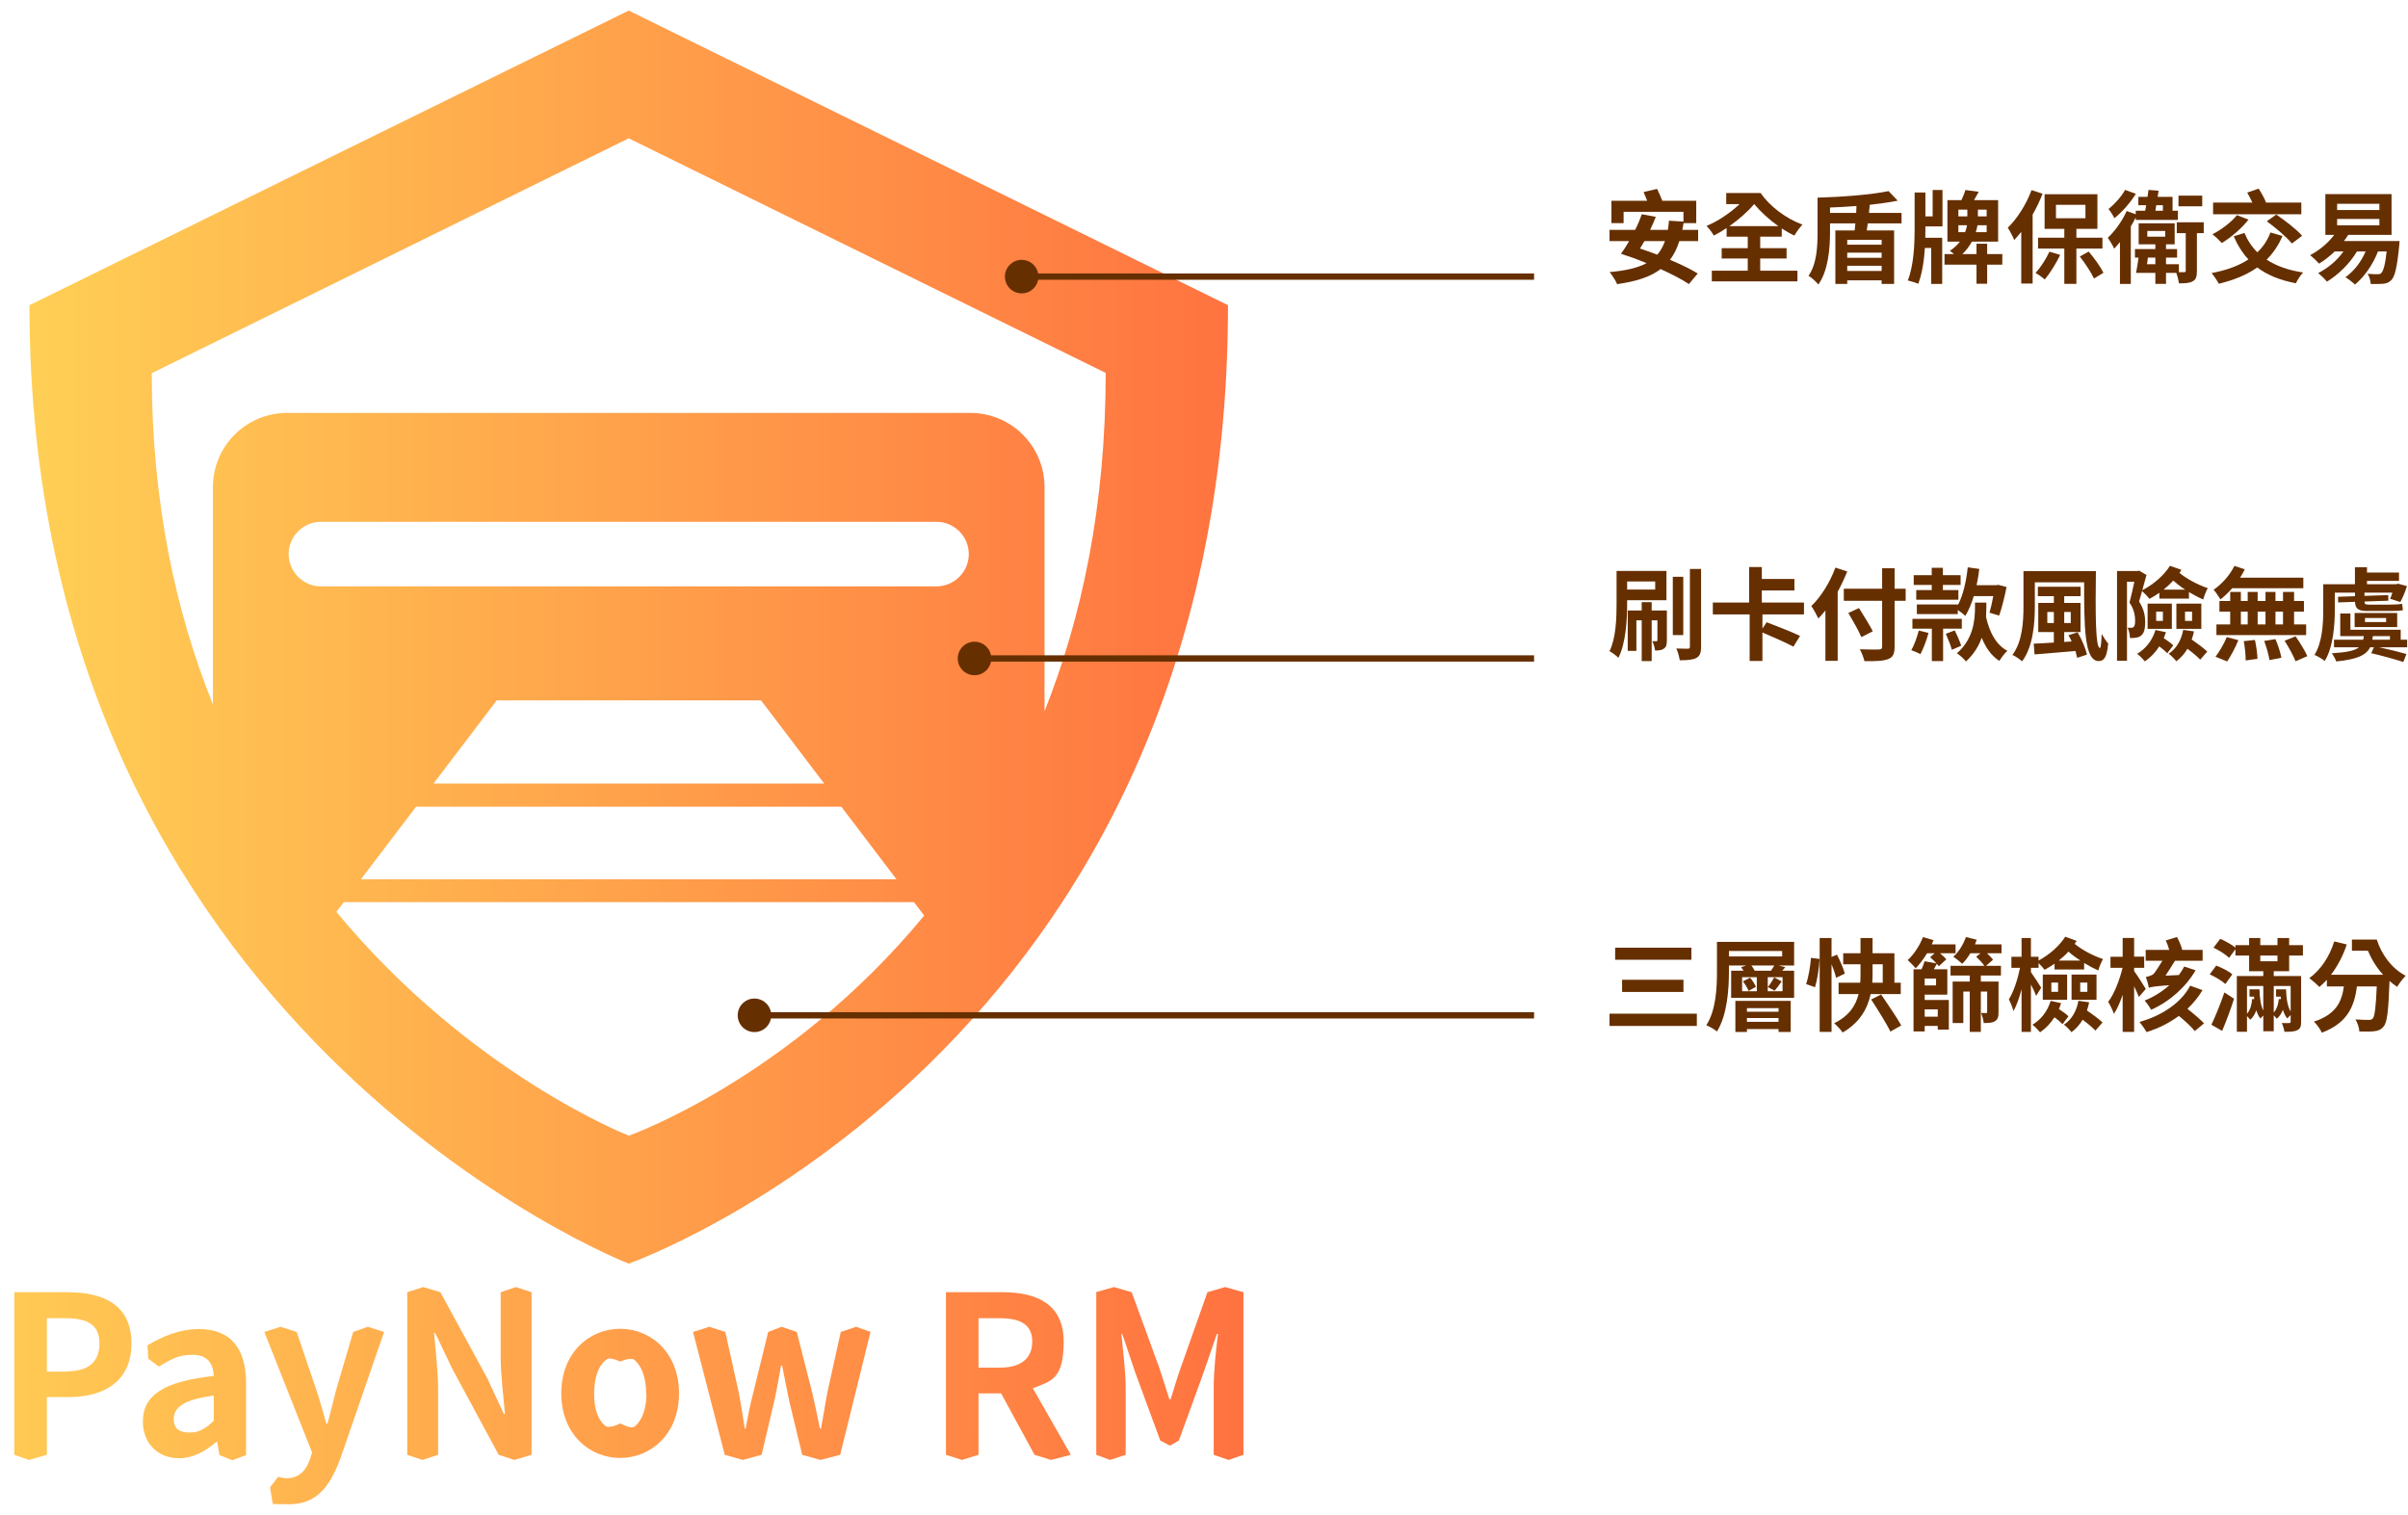 <svg width="383" height="241" viewBox="0 0 383 241" fill="none" xmlns="http://www.w3.org/2000/svg">
<g clip-path="url(#clip0_6446_6413)">
<path d="M2.273 205.546H10.773C16.5 205.546 20.909 207.591 20.909 213.682C20.909 219.773 16.5 222.227 10.909 222.227H7.455V231.409L4.591 232.227L2.273 231.409V205.546ZM10.545 218.136C14.091 218.136 15.818 216.636 15.818 213.682C15.818 210.727 13.954 209.682 10.364 209.682H7.455V218.182H10.545V218.136Z" fill="url(#paint0_linear_6446_6413)"/>
<path d="M22.727 226.091C22.727 221.909 26.091 219.727 34 218.864C33.909 216.955 33.045 215.5 30.636 215.5C28.227 215.5 27.091 216.318 25.273 217.364L23.591 216.136L23.455 214C25.773 212.591 28.546 211.409 31.636 211.409C36.591 211.409 39.136 214.364 39.136 220.046V231.455L36.955 232.273L34.909 231.455L34.545 229.364H34.409C32.682 230.818 30.727 231.955 28.5 231.955C25 231.955 22.727 229.455 22.727 226.182V226.091ZM34 225.955V222C29.227 222.591 27.636 223.909 27.636 225.682C27.636 227.455 28.727 227.864 30.227 227.864C31.727 227.864 32.773 227.182 34.045 225.955H34Z" fill="url(#paint1_linear_6446_6413)"/>
<path d="M43.318 238.864L42.955 236.591L44.227 234.909C44.591 235 45.136 235.136 45.591 235.136C47.591 235.136 48.682 233.864 49.273 232.182L49.636 231.046L42.045 211.864L44.636 211.046L47.182 211.864L50.273 220.955C50.864 222.682 51.364 224.591 51.909 226.455H52.091C52.545 224.636 53.045 222.773 53.5 220.955L56.182 211.864L58.5 211.046L61.091 211.864L54.136 232C52.409 236.591 50.318 239.273 45.955 239.273C41.591 239.273 44.045 239.136 43.273 238.909L43.318 238.864Z" fill="url(#paint2_linear_6446_6413)"/>
<path d="M64.773 205.546L67.318 204.727L70.045 205.546L77.545 219.318L80.136 224.909H80.318C80.091 222.227 79.636 218.818 79.636 215.864V205.546L82.045 204.727L84.545 205.546V231.409L81.818 232.227L79.318 231.409L71.864 217.591L69.227 212.046H69.045C69.273 214.818 69.682 218.091 69.682 221.046V231.409L67.182 232.227L64.773 231.409V205.546Z" fill="url(#paint3_linear_6446_6413)"/>
<path d="M89.273 221.636C89.273 215.136 93.773 211.364 98.636 211.364C103.5 211.364 108 215.136 108 221.636C108 228.136 103.5 231.909 98.636 231.909C93.773 231.909 89.273 228.136 89.273 221.636ZM102.773 221.636C102.773 219.227 102.091 217.318 100.909 216.318C100.273 215.818 98.636 216.591 98.636 216.591C98.636 216.591 97.091 215.773 96.5 216.227C95.182 217.182 94.5 219.091 94.5 221.636C94.5 224.182 95.091 225.773 96.227 226.773C96.864 227.364 98.682 226.409 98.682 226.409C98.682 226.409 100.364 227.409 101 226.864C102.182 225.864 102.818 224 102.818 221.591L102.773 221.636Z" fill="url(#paint4_linear_6446_6413)"/>
<path d="M110.227 211.864L112.818 211.046L115.364 211.864L117.5 221.5C117.864 223.409 118.136 225.273 118.455 227.227H118.591C118.955 225.273 119.318 223.409 119.818 221.5L122.182 211.864L124.318 211.046L126.727 211.864L129.182 221.5C129.636 223.409 130 225.273 130.409 227.227H130.591C130.955 225.273 131.227 223.409 131.591 221.5L133.727 211.864L136.182 211.046L138.455 211.864L133.636 231.409L130.5 232.227L127.591 231.409L125.545 222.909C125.136 221.046 124.818 219.273 124.409 217.227H124.227C123.864 219.273 123.545 221.091 123.136 222.909L121.136 231.409L118.136 232.227L115.273 231.409L110.227 211.864Z" fill="url(#paint5_linear_6446_6413)"/>
<path d="M150.5 205.546H159.5C164.909 205.546 169.182 207.455 169.182 213.409C169.182 219.364 167.227 219.682 164.273 220.818L170.318 231.409L167.182 232.227L164.546 231.409L159.227 221.636H155.636V231.409L153 232.227L150.455 231.409V205.546H150.5ZM159 217.546C162.318 217.546 164.182 216.136 164.182 213.409C164.182 210.682 162.318 209.682 159 209.682H155.636V217.546H159Z" fill="url(#paint6_linear_6446_6413)"/>
<path d="M174.273 205.546L177.182 204.727L180 205.546L184.409 217.636C184.955 219.227 185.455 220.955 186 222.591H186.182C186.727 220.955 187.182 219.227 187.773 217.636L192.045 205.546L194.864 204.727L197.773 205.546V231.409L195.409 232.227L193.045 231.409V220.636C193.045 218.182 193.409 214.591 193.727 212.182H193.545L191.455 218.273L187.5 229.136L186.091 229.955L184.545 229.136L180.545 218.273L178.5 212.182H178.364C178.591 214.636 179.045 218.227 179.045 220.636V231.409L176.545 232.227L174.364 231.409V205.546H174.273Z" fill="url(#paint7_linear_6446_6413)"/>
<path d="M100 1.682L4.682 48.545C4.682 164 100 201 100 201C100 201 195.318 167.455 195.318 48.545L100 1.682ZM100 22L175.864 59.318C175.864 80.5 172.046 98.273 166.136 113.136V77.5C166.136 70.955 160.864 65.682 154.318 65.682H45.682C39.136 65.682 33.864 70.955 33.864 77.5V112.045C27.955 97.364 24.136 79.909 24.136 59.364L100 22ZM133.818 128.318L142.591 139.864H57.409L66.182 128.318H133.818ZM68.955 124.636L79 111.409H121.046L131.091 124.636H69H68.955ZM51.045 93.273C48.227 93.273 45.909 90.955 45.909 88.136C45.909 85.318 48.227 83 51.045 83H148.955C151.773 83 154.091 85.318 154.091 88.136C154.091 90.955 151.773 93.273 148.955 93.273H51.045ZM100 180.636C100 180.636 74.864 170.864 53.5 145.045L54.682 143.5H145.364L147 145.636C125.546 171.636 100.046 180.636 100.046 180.636H100Z" fill="url(#paint8_linear_6446_6413)"/>
</g>
<path d="M371.728 34.832V35.84H378.448V34.832H371.728ZM371.728 32.416V33.408H378.448V32.416H371.728ZM372.816 38.336H381.664C381.664 38.336 381.632 38.848 381.6 39.088C381.264 42.544 380.896 44 380.368 44.528C379.984 44.944 379.568 45.088 379.072 45.136C378.624 45.184 377.872 45.184 377.072 45.168C377.056 44.688 376.864 44 376.576 43.552C377.248 43.616 377.872 43.616 378.16 43.616C378.448 43.616 378.592 43.6 378.752 43.424C379.056 43.136 379.376 42.16 379.6 40H378.224C377.392 42.144 376.032 44.048 374.56 45.264C374.24 44.944 373.488 44.352 373.056 44.096C374.4 43.136 375.536 41.68 376.256 40H374.88C373.696 41.984 371.904 43.696 370.112 44.8C369.808 44.416 369.104 43.744 368.704 43.44C370.272 42.656 371.728 41.424 372.736 40H371.344C370.56 40.752 369.696 41.424 368.864 41.936C368.544 41.584 367.824 40.88 367.424 40.592C368.88 39.824 370.288 38.672 371.264 37.36H369.856V30.88H380.384V37.36H373.488C373.28 37.696 373.056 38.016 372.816 38.336Z" fill="#662F00"/>
<path d="M366.032 32.224V34.08H352V32.224H358.24C358.016 31.696 357.712 31.12 357.424 30.64L359.248 30C359.68 30.688 360.208 31.6 360.416 32.208L360.368 32.224H366.032ZM360.544 35.2L362.048 34.128C363.424 35.072 365.28 36.48 366.16 37.504L364.528 38.736C363.744 37.744 361.968 36.24 360.544 35.2ZM355.792 34.224L357.632 34.928C356.544 36.336 354.816 37.792 353.392 38.656C353.04 38.272 352.32 37.584 351.888 37.264C353.312 36.544 354.864 35.376 355.792 34.224ZM361.12 36.976L363.04 37.536C362.4 39.024 361.552 40.272 360.512 41.296C362.048 42.304 363.968 42.992 366.32 43.344C365.904 43.76 365.408 44.544 365.168 45.056C362.64 44.576 360.64 43.76 359.024 42.544C357.328 43.744 355.264 44.56 352.912 45.136C352.688 44.704 352.128 43.856 351.76 43.44C354.08 42.992 356.048 42.304 357.616 41.264C356.672 40.24 355.888 39.008 355.28 37.584L356.992 37.056C357.472 38.224 358.16 39.264 359.04 40.128C359.952 39.264 360.656 38.224 361.12 36.976Z" fill="#662F00"/>
<path d="M350.272 31.12V32.816H346.496V31.12H350.272ZM338 30.208L339.712 30.832C338.848 32.224 337.536 33.728 336.304 34.704C336.112 34.304 335.664 33.6 335.36 33.248C336.352 32.464 337.472 31.2 338 30.208ZM344.016 32.64H342.96C342.912 32.944 342.864 33.248 342.816 33.52H344.016V32.64ZM339.696 34.976V34.576C339.472 35.056 339.2 35.552 338.912 36.016V45.168H337.184V38.512C336.88 38.896 336.56 39.232 336.272 39.552C336.096 39.152 335.552 38.224 335.248 37.824C336.384 36.768 337.552 35.136 338.256 33.568L339.696 34.08V33.52H341.2C341.248 33.248 341.296 32.944 341.36 32.64H340.112V31.312H341.568C341.632 30.928 341.68 30.544 341.728 30.208L343.328 30.336L343.184 31.312H345.552V33.52H346.4V34.976H339.696ZM341.488 42.032H342.816V40.976H341.632C341.6 41.328 341.536 41.68 341.488 42.032ZM341.536 36.736V37.648H344.384V36.736H341.536ZM350.512 35.36V37.088H349.424V43.088C349.424 43.936 349.312 44.448 348.768 44.736C348.256 45.04 347.536 45.072 346.576 45.072C346.512 44.608 346.336 43.92 346.144 43.408H344.512V45.152H342.816V43.408H339.744C339.888 42.736 340.032 41.792 340.144 40.976H339.568V39.616H342.816V38.864H340.16V35.52H345.888V38.864H344.512V39.616H346.272V40.976H344.512V42.032H346.56V43.296C346.944 43.296 347.28 43.296 347.408 43.296C347.6 43.28 347.648 43.232 347.648 43.056V37.088H346.224V35.36H350.512Z" fill="#662F00"/>
<path d="M323.12 30.24L324.88 30.816C324.448 31.92 323.92 33.056 323.296 34.128V45.104H321.488V36.88C321.12 37.344 320.736 37.776 320.368 38.176C320.192 37.712 319.664 36.688 319.344 36.224C320.832 34.784 322.288 32.512 323.12 30.24ZM325.968 40.032L327.68 40.544C327.024 41.92 326.048 43.472 325.232 44.448C324.896 44.16 324.192 43.648 323.76 43.424C324.56 42.544 325.424 41.216 325.968 40.032ZM327.008 32.576V34.72H331.696V32.576H327.008ZM334.4 39.536H330.256V45.152H328.336V39.536H324.16V37.808H328.336V36.4H325.2V30.896H333.6V36.4H330.256V37.808H334.4V39.536ZM330.8 40.8L332.208 40.016C333.12 41.072 334.096 42.448 334.56 43.392L333.056 44.304C332.624 43.36 331.648 41.888 330.8 40.8Z" fill="#662F00"/>
<path d="M307.392 34.416V30.224H308.96V36.016H306.24V36.56C306.24 36.96 306.24 37.392 306.224 37.824H308.912V45.168H307.168V39.44H306.16C306.032 41.408 305.728 43.52 305.104 45.136C304.72 44.976 303.904 44.72 303.44 44.608C304.384 42.288 304.528 38.8 304.528 36.576V30.624H306.24V34.416H307.392ZM311.488 36.928H312.56C312.72 36.528 312.8 36.16 312.864 35.824H311.488V36.928ZM311.488 33.344V34.416H312.912V33.344H311.488ZM315.984 34.416V33.344H314.592V34.416H315.984ZM315.984 36.928V35.824H314.528C314.48 36.144 314.384 36.512 314.256 36.928H315.984ZM318.48 40.416L318.464 42.096H316.064V45.136H314.368V42.096H309.28V40.416H310.784C310.576 40.224 310.32 40.032 310.128 39.904C310.8 39.456 311.328 38.96 311.728 38.432H309.744V31.84H311.968C312.224 31.312 312.464 30.704 312.608 30.224L314.72 30.512C314.464 30.992 314.208 31.44 313.968 31.84H317.808V38.432H313.632C313.264 39.12 312.768 39.808 312.112 40.416H314.368V38.768H316.064V40.416H318.48Z" fill="#662F00"/>
<path d="M291.072 33.872H295.232C295.248 33.488 295.264 33.136 295.28 32.768C293.872 32.88 292.448 32.96 291.072 33.008V33.872ZM299.28 38.928V38.144H293.808V38.928H299.28ZM293.808 43.104H299.28V42.272H293.808V43.104ZM293.808 40.192V41.008H299.28V40.192H293.808ZM302.448 35.536H297.072C297.024 35.936 296.976 36.304 296.912 36.656H301.264V45.168H299.28V44.592H293.808V45.168H291.92V36.656H294.992C295.04 36.32 295.072 35.936 295.104 35.536H291.072V36.944C291.072 39.424 290.8 43.056 289.216 45.248C288.896 44.848 288.08 44.096 287.648 43.872C288.992 41.952 289.088 39.104 289.088 36.944V31.44C293.072 31.328 297.68 30.96 300.384 30.4L301.84 31.92C300.496 32.192 298.976 32.4 297.392 32.576C297.344 33.008 297.312 33.44 297.264 33.872H302.448V35.536Z" fill="#662F00"/>
<path d="M275.072 35.968H282.848C281.376 34.928 280.048 33.696 279.008 32.464C277.952 33.696 276.528 34.944 275.072 35.968ZM279.968 41.12V43.056H285.888V44.752H272.272V43.056H277.984V41.12H273.84V39.472H277.984V37.648H274.624V36.272C273.936 36.736 273.248 37.136 272.592 37.472C272.32 37.008 271.856 36.352 271.424 35.936C273.2 35.216 275.184 33.888 276.688 32.464H274.56V30.704H280.032C281.408 32.72 283.968 34.736 286.688 35.728C286.288 36.144 285.696 36.928 285.408 37.472C284.72 37.152 284.048 36.768 283.392 36.336V37.648H279.968V39.472H284.16V41.12H279.968Z" fill="#662F00"/>
<path d="M264.816 38.352H261.552C261.312 38.768 261.088 39.152 260.848 39.536C261.744 39.824 262.656 40.16 263.6 40.512C264.112 39.92 264.512 39.2 264.816 38.352ZM270.096 38.352H267.104C266.736 39.52 266.24 40.512 265.616 41.328C267.328 42.048 268.912 42.8 270.032 43.504L268.624 45.184C267.536 44.448 265.92 43.616 264.128 42.8C262.48 44.064 260.224 44.768 257.2 45.2C257.024 44.688 256.416 43.76 256.016 43.28C258.544 43.056 260.464 42.624 261.888 41.856C260.512 41.28 259.088 40.768 257.824 40.368C258.24 39.792 258.688 39.104 259.12 38.352H256V36.56H260.08C260.512 35.712 260.864 34.864 261.136 34.08L263.36 34.496C263.104 35.152 262.8 35.856 262.464 36.56H265.28C265.36 36.112 265.408 35.616 265.456 35.104L267.76 35.248V33.696H258.24V35.488H256.304V31.936H261.984C261.808 31.472 261.6 30.976 261.424 30.544L263.568 30.048C263.84 30.624 264.176 31.344 264.4 31.936H269.792V35.488H267.776C267.712 35.856 267.648 36.208 267.584 36.56H270.096V38.352Z" fill="#662F00"/>
<path d="M371.36 94.272V96.928C371.36 99.344 371.136 102.88 369.76 105.136C369.408 104.848 368.592 104.352 368.128 104.176C369.408 102.096 369.52 99.072 369.52 96.928V92.928H374.56V90.224H376.48V91.072H381.568V92.4H376.48V92.928H381.12L381.44 92.848L382.832 93.232C382.56 94.112 382.144 95.12 381.776 95.76L380.16 95.248C380.288 94.976 380.4 94.624 380.512 94.272H376.08V94.784L379.856 94.656L379.872 95.552L376.08 95.68C376.08 96.048 376.192 96.176 376.752 96.176H380.064C380.64 96.176 381.712 96.128 382.064 96.048C382.112 96.48 382.144 96.752 382.192 97.056C381.84 97.152 380.992 97.184 380.272 97.184H376.432C374.944 97.184 374.608 96.688 374.576 95.728L371.888 95.824L371.872 94.928L374.576 94.832V94.272H371.36ZM376.16 98.304V98.944H379.52V98.304H376.16ZM374.512 99.744V97.504H381.28V99.744H374.512ZM380.128 101.184H377.408C377.392 101.392 377.36 101.584 377.328 101.76H380.128V101.184ZM382.864 101.76V102.96H378.416C379.904 103.28 381.728 103.728 382.752 104.032L382.256 105.296C381.072 104.912 378.8 104.272 377.152 103.904L377.584 102.96H376.976C376.352 104.224 374.896 104.88 371.584 105.216C371.472 104.848 371.136 104.24 370.88 103.92C373.248 103.76 374.528 103.52 375.2 102.96H371.232V101.76H375.872C375.92 101.584 375.936 101.392 375.968 101.184H372.224V97.584H373.84V100.176H381.84V101.76H382.864Z" fill="#662F00"/>
<path d="M363.12 99.328V97.296H361.92V99.328H363.12ZM356.416 97.296V99.328H357.504V97.296H356.416ZM360.336 97.296H359.088V99.328H360.336V97.296ZM366.448 97.296H364.88V99.328H366.8V101.024H352.528V99.328H354.72V97.296H353.008V95.6H354.72V94.16H356.416V95.6H357.504V94.16H359.088V95.6H360.336V94.16H361.92V95.6H363.12V94.16H364.88V95.6H366.448V97.296ZM366.352 93.568H355.04C354.432 94.24 353.808 94.864 353.168 95.344C352.96 94.992 352.416 94.16 352.08 93.808C353.392 92.912 354.656 91.504 355.392 90.016L357.04 90.56C356.832 91.008 356.576 91.44 356.288 91.888H366.352V93.568ZM354.24 105.216L352.384 104.464C352.96 103.712 353.728 102.432 354.176 101.344L356.016 101.824C355.568 102.944 354.832 104.336 354.24 105.216ZM356.88 101.984L358.656 101.792C358.864 102.752 359.04 104.016 359.056 104.784L357.184 105.056C357.184 104.288 357.072 102.976 356.88 101.984ZM360.128 101.952L361.92 101.664C362.32 102.592 362.72 103.824 362.864 104.624L360.96 104.992C360.864 104.224 360.496 102.944 360.128 101.952ZM363.376 101.92L365.12 101.216C365.792 102.176 366.608 103.504 366.992 104.368L365.12 105.184C364.8 104.352 364.032 102.96 363.376 101.92Z" fill="#662F00"/>
<path d="M344.128 93.792H347.552C346.864 93.344 346.224 92.848 345.664 92.352C345.184 92.864 344.672 93.344 344.128 93.792ZM343.456 95.216V94.288C342.96 94.64 342.416 94.976 341.872 95.264C341.632 94.928 341.088 94.352 340.704 94.016C340.528 94.608 340.384 95.184 340.224 95.68C341.04 96.912 341.2 98.064 341.2 98.976C341.2 100.032 341.024 100.72 340.56 101.088C340.336 101.28 340.048 101.392 339.712 101.44C339.456 101.488 339.104 101.488 338.784 101.488C338.768 101.024 338.64 100.32 338.4 99.84C338.64 99.872 338.816 99.872 338.992 99.856C339.12 99.856 339.264 99.824 339.36 99.728C339.536 99.584 339.6 99.232 339.6 98.752C339.6 98.016 339.472 96.96 338.704 95.856C338.96 94.896 339.248 93.584 339.472 92.528H338.304V105.104H336.72V90.832H339.968L340.224 90.768L341.408 91.456C341.2 92.208 340.96 93.056 340.736 93.888C342.56 92.944 344.24 91.456 345.136 90L346.96 90.64C346.864 90.8 346.768 90.976 346.656 91.136C347.84 92.096 349.584 93.04 351.152 93.552C350.88 94.032 350.56 94.848 350.432 95.36C349.68 95.04 348.912 94.624 348.16 94.176V95.216H343.456ZM347.536 97.296V98.768H348.656V97.296H347.536ZM346.16 100.032V96.016H350.128V100.032H346.16ZM342.944 97.296V98.768H344.016V97.296H342.944ZM341.584 100.032V96.016H345.44V100.032H341.584ZM342.832 100.208L344.496 100.56C344.4 100.88 344.272 101.2 344.144 101.504C344.704 101.872 345.328 102.32 345.664 102.656L344.704 103.92C344.432 103.6 343.936 103.184 343.44 102.816C342.816 103.792 342.048 104.592 341.152 105.2C340.896 104.88 340.288 104.256 339.92 104C341.328 103.168 342.352 101.824 342.832 100.208ZM347.248 100.192L348.96 100.432C348.864 100.88 348.752 101.312 348.592 101.728C349.488 102.352 350.528 103.104 351.072 103.648L349.952 104.928C349.504 104.448 348.72 103.792 347.92 103.2C347.44 104 346.848 104.672 346.144 105.184C345.904 104.864 345.296 104.224 344.928 103.984C346.176 103.168 346.944 101.824 347.248 100.192Z" fill="#662F00"/>
<path d="M325.632 99.104H326.672V97.344H325.632V99.104ZM329.36 97.344H328.32V99.104H329.36V97.344ZM328.992 101.04L330.448 100.576C331.104 101.68 331.728 103.152 331.936 104.128L330.384 104.64C330.32 104.336 330.224 103.952 330.112 103.552C327.76 103.76 325.36 103.952 323.6 104.096L323.472 102.384C324.352 102.352 325.456 102.288 326.672 102.208V100.544H324.192V95.904H326.672V94.832H324.128V93.328H330.928V94.832H328.32V95.904H330.912V100.544H328.32V102.112L329.504 102.032C329.344 101.68 329.168 101.344 328.992 101.04ZM321.84 90.848H333.36C333.28 97.136 333.264 103.072 334 103.072C334.144 103.072 334.24 102.112 334.272 100.832C334.576 101.36 334.976 101.984 335.312 102.352C335.136 104.24 334.8 105.152 333.792 105.152C331.488 105.152 331.488 99.44 331.488 92.624H323.648V96.416C323.648 99.072 323.392 102.848 321.616 105.2C321.296 104.88 320.512 104.352 320.08 104.176C321.696 102.016 321.84 98.816 321.84 96.416V90.848Z" fill="#662F00"/>
<path d="M311.392 96.144L311.408 96.24C312.24 94.704 312.736 92.48 312.976 90.24L314.816 90.496C314.704 91.376 314.56 92.256 314.384 93.088H317.552L317.824 93.024L319.152 93.376C318.832 94.96 318.384 96.768 317.968 97.92L316.432 97.456C316.64 96.768 316.864 95.776 317.04 94.816H313.936C313.568 96.032 313.12 97.104 312.592 97.968C312.336 97.728 311.824 97.312 311.392 97.024V97.68H304.88V96.144H311.392ZM307.248 93.856V93.04H304.384V91.488H307.248V90.32H309.024V91.488H311.84V93.04H309.024V93.856H311.488V95.392H304.784V93.856H307.248ZM305.184 100.304L306.736 100.672C306.432 101.84 305.904 103.2 305.456 104.048C305.104 103.856 304.4 103.552 304 103.424C304.48 102.592 304.896 101.376 305.184 100.304ZM312.032 100H309.056V105.152H307.264V100H304.176V98.432H312.032V100ZM309.488 100.816L310.896 100.272C311.296 101.04 311.744 102.08 311.936 102.72L310.448 103.36C310.272 102.704 309.856 101.632 309.488 100.816ZM315.936 95.856V96.656C315.936 97.104 315.92 97.6 315.888 98.144C316.416 100.528 317.472 102.576 319.28 103.52C318.864 103.888 318.288 104.624 318.016 105.136C316.736 104.32 315.84 103.04 315.2 101.44C314.736 102.752 313.952 104.064 312.688 105.216C312.368 104.8 311.712 104.192 311.248 103.92C313.888 101.632 314.128 98.592 314.128 96.608V95.856H315.936Z" fill="#662F00"/>
<path d="M291.92 90.288L293.808 90.896C293.376 91.968 292.88 93.056 292.288 94.128V105.12H290.336V97.104C289.968 97.568 289.584 98 289.216 98.384C289.008 97.92 288.432 96.864 288.096 96.4C289.616 94.944 291.072 92.64 291.92 90.288ZM303.104 93.648V95.568H301.344V102.832C301.344 104.064 301.056 104.56 300.288 104.848C299.504 105.152 298.304 105.184 296.544 105.168C296.432 104.624 296.096 103.776 295.808 103.28C297.04 103.328 298.448 103.328 298.816 103.312C299.216 103.312 299.36 103.184 299.36 102.832V95.568H293.264V93.648H299.36V90.384H301.344V93.648H303.104ZM297.872 100.416L296.048 101.344C295.648 100.368 294.704 98.72 293.984 97.504L295.68 96.72C296.4 97.888 297.392 99.456 297.872 100.416Z" fill="#662F00"/>
<path d="M286.928 97.728H280.32V99.984L280.992 98.976C282.576 99.584 285.056 100.544 286.304 101.152L285.248 102.864C284.16 102.272 281.952 101.296 280.32 100.608V105.136H278.288V97.728H272.432V95.84H278.208V90.192H280.224V92.096H285.408V93.92H280.224V95.84H286.928V97.728Z" fill="#662F00"/>
<path d="M263.264 92.496H258.8V93.776H263.264V92.496ZM265.056 95.472H258.8V96.08C258.8 98.56 258.608 102.288 257.408 104.64C257.12 104.32 256.384 103.776 256 103.584C257.04 101.44 257.12 98.32 257.12 96.08V90.816H265.056V95.472ZM265.12 97.104V101.856C265.12 102.496 265.04 102.912 264.656 103.168C264.304 103.44 263.856 103.472 263.248 103.472C263.2 103.024 263.008 102.4 262.8 101.984C263.12 102 263.36 102 263.472 102C263.584 101.984 263.616 101.952 263.616 101.824V98.672H262.704V105.152H261.12V98.672H260.272V103.536H258.896V97.104H261.12V95.776H262.704V97.104H265.12ZM267.728 91.744V101.024H266.064V91.744H267.728ZM268.784 90.496H270.56V102.864C270.56 103.84 270.368 104.352 269.808 104.656C269.248 104.96 268.368 105.024 267.168 105.024C267.104 104.528 266.88 103.696 266.624 103.152C267.408 103.184 268.192 103.184 268.464 103.184C268.704 103.184 268.784 103.12 268.784 102.848V90.496Z" fill="#662F00"/>
<path d="M374.08 149.448H378.032C378.768 151.784 380.4 154.056 382.624 155.208C382.24 155.608 381.584 156.424 381.28 156.968C380.864 156.696 380.448 156.376 380.064 156.04C379.888 160.76 379.696 162.6 379.136 163.256C378.736 163.784 378.304 163.944 377.68 164.024C377.136 164.104 376.208 164.104 375.264 164.072C375.232 163.496 374.976 162.696 374.64 162.152C375.52 162.216 376.352 162.232 376.752 162.232C377.04 162.232 377.216 162.2 377.392 162.008C377.712 161.656 377.888 160.232 378.032 156.904H374.88C374.48 159.976 373.44 162.712 369.296 164.264C369.056 163.72 368.496 162.936 368.032 162.504C371.648 161.336 372.48 159.224 372.8 156.904H370.096V155.848C369.712 156.264 369.312 156.648 368.896 157C368.56 156.616 367.744 155.912 367.296 155.592C369.104 154.296 370.528 152.152 371.264 149.752L373.264 150.232C372.672 152.024 371.792 153.688 370.752 155.048H379.04C378 153.912 377.184 152.568 376.624 151.224H374.08V149.448Z" fill="#662F00"/>
<path d="M353.44 163.976L351.728 163C352.32 161.768 353.168 159.736 353.792 157.864L355.328 158.856C354.8 160.568 354.096 162.408 353.44 163.976ZM355.056 154.984L353.952 156.52C353.424 156.024 352.336 155.384 351.456 154.984L352.496 153.592C353.376 153.928 354.512 154.488 355.056 154.984ZM359.504 151.992V152.904H362.24V151.992H359.504ZM364.336 156.84H361.648V161.064C362.16 160.488 362.384 159.688 362.448 158.92H362.784L362.752 158.536H362.016V157.368H363.6C363.648 158.872 363.856 160.12 364.336 160.888V156.84ZM357.792 157.368H359.376C359.408 158.76 359.584 159.96 359.984 160.728V156.84H357.392V161.256C357.936 160.632 358.144 159.752 358.208 158.92H358.544L358.512 158.536H357.792V157.368ZM364.096 154.488H361.648V155.256H366V162.52C366 163.272 365.872 163.624 365.392 163.864C364.928 164.104 364.272 164.12 363.344 164.12C363.296 163.688 363.104 163.112 362.928 162.728C363.424 162.744 363.952 162.744 364.112 162.728C364.272 162.728 364.336 162.68 364.336 162.52V161.464C364.128 161.64 363.92 161.848 363.808 162.008C363.504 161.656 363.264 161.176 363.104 160.616C362.896 161.176 362.576 161.672 362.112 162.056C362.016 161.896 361.84 161.672 361.648 161.496V164.04H359.984V161.544C359.808 161.704 359.632 161.88 359.536 162.024C359.248 161.672 359.04 161.224 358.864 160.696C358.672 161.288 358.352 161.816 357.904 162.216C357.792 162.04 357.584 161.8 357.392 161.624V164.12H355.776V155.256H359.984V154.488H357.728V151.992H355.552V150.984L354.544 152.36C354.032 151.848 352.944 151.144 352.064 150.744L353.136 149.336C353.952 149.688 354.976 150.264 355.552 150.728V150.344H357.728V149.208H359.504V150.344H362.24V149.208H364.096V150.344H366.288V151.992H364.096V154.488Z" fill="#662F00"/>
<path d="M347.408 153.736L349.216 154.344C347.712 156.936 345.184 159.256 342.16 160.616C341.92 160.2 341.44 159.512 341.104 159.16C342.576 158.568 343.936 157.704 345.04 156.712C342.64 156.888 342.112 156.984 341.776 157.128C341.712 156.68 341.456 155.8 341.312 155.4C341.696 155.32 342.272 155.192 342.576 154.872C342.832 154.584 343.44 153.624 343.936 152.824H341.28V151.096H345.024C344.896 150.6 344.688 150.056 344.464 149.592L346.256 149.048C346.608 149.688 346.944 150.488 347.088 151.096H350.336V152.824H345.936C345.456 153.592 344.928 154.456 344.432 155.192L346.56 155.096C346.88 154.648 347.184 154.184 347.408 153.736ZM341.296 157.304L340.192 158.584C340.032 158.136 339.744 157.512 339.44 156.888V164.136H337.616V158.248C337.2 159.432 336.736 160.52 336.224 161.272C336.048 160.728 335.632 159.864 335.312 159.352C336.288 158.104 337.136 155.864 337.6 153.944H335.68V152.184H337.616V149.192H339.44V152.168H341.04V153.944H339.44V154.456C339.888 155.048 341.024 156.856 341.296 157.304ZM348.352 156.792L350.32 157.496C349.68 158.568 348.864 159.56 347.92 160.472C348.88 161.224 349.952 162.136 350.56 162.776L349.088 164.008C348.56 163.352 347.536 162.392 346.56 161.592C345.072 162.68 343.36 163.576 341.408 164.168C341.168 163.72 340.64 162.968 340.288 162.552C344.048 161.528 347.056 159.32 348.352 156.792Z" fill="#662F00"/>
<path d="M327.456 152.792H330.88C330.192 152.344 329.552 151.864 328.992 151.368C328.528 151.88 328.016 152.344 327.456 152.792ZM324.656 157.112L323.856 158.408C323.696 157.96 323.36 157.24 323.024 156.6V164.136H321.536V157.368C321.168 158.728 320.736 159.976 320.256 160.824C320.112 160.28 319.76 159.432 319.52 158.936C320.272 157.8 320.928 155.736 321.296 153.944H319.92V152.184H321.536V149.208H323.024V152.184H324.24V152.792C326 151.848 327.6 150.408 328.48 149L330.288 149.656C330.208 149.816 330.096 149.976 329.984 150.136C331.168 151.112 332.928 152.04 334.496 152.552C334.208 153.032 333.872 153.848 333.744 154.36C333.008 154.04 332.224 153.624 331.488 153.176V154.216H326.784V153.288C326.272 153.64 325.728 153.976 325.2 154.264C324.992 153.976 324.592 153.528 324.24 153.192V153.944H323.024V154.632C323.408 155.144 324.432 156.728 324.656 157.112ZM330.864 156.296V157.768H332V156.296H330.864ZM329.488 159.032V155.016H333.456V159.032H329.488ZM326.272 156.296V157.768H327.344V156.296H326.272ZM324.912 159.032V155.016H328.784V159.032H324.912ZM326.16 159.208L327.824 159.56C327.728 159.88 327.6 160.2 327.472 160.504C328.048 160.872 328.656 161.32 328.992 161.656L328.048 162.92C327.776 162.6 327.264 162.168 326.768 161.816C326.144 162.792 325.376 163.592 324.48 164.2C324.224 163.88 323.632 163.256 323.264 163C324.656 162.168 325.68 160.824 326.16 159.208ZM330.576 159.192L332.288 159.432C332.192 159.88 332.08 160.312 331.936 160.728C332.832 161.352 333.872 162.104 334.416 162.648L333.28 163.928C332.832 163.448 332.048 162.792 331.248 162.2C330.784 163 330.176 163.672 329.472 164.184C329.232 163.864 328.624 163.224 328.272 162.984C329.52 162.168 330.288 160.824 330.576 159.192Z" fill="#662F00"/>
<path d="M308.208 160.552H306.128V161.72H308.208V160.552ZM307.936 156.744V155.656H306.128V156.744H307.936ZM306.128 158.216V159.064H309.968V163.768H308.208V163.192H306.128V164.072H304.352V154.184H305.632C305.824 153.736 306 153.256 306.112 152.904L308 153.24C307.696 152.904 307.312 152.552 306.992 152.264L307.712 151.624H306.512C305.952 152.552 305.296 153.4 304.688 154.024C304.416 153.672 303.776 153.016 303.424 152.712C304.4 151.832 305.312 150.44 305.856 149.064L307.536 149.544C307.44 149.768 307.344 149.992 307.248 150.216H311.04V151.624H308.56C308.944 151.944 309.344 152.312 309.568 152.584L308.384 153.688C308.304 153.576 308.192 153.448 308.064 153.304C307.904 153.608 307.744 153.912 307.584 154.184H309.728V158.216H306.128ZM318.352 150.216V151.624H316.032C316.416 151.976 316.8 152.376 316.992 152.664L315.888 153.624H318.256V155.176H315.056V156.136H317.872V160.984C317.872 161.736 317.76 162.168 317.296 162.44C316.864 162.712 316.272 162.728 315.52 162.728C315.472 162.232 315.28 161.592 315.088 161.128C315.44 161.144 315.776 161.144 315.904 161.144C316.032 161.144 316.064 161.096 316.064 160.952V157.72H315.056V164.136H313.296V157.72H312.272V162.728H310.576V156.136H313.296V155.176H310.24V153.624H315.616C315.312 153.176 314.768 152.6 314.32 152.184L315.008 151.624H313.392C312.992 152.28 312.56 152.856 312.096 153.304C311.776 153 311.088 152.44 310.672 152.184C311.552 151.416 312.272 150.232 312.688 149.048L314.4 149.48C314.32 149.72 314.224 149.976 314.128 150.216H318.352Z" fill="#662F00"/>
<path d="M288.688 157.032L287.264 156.536C287.648 155.464 287.936 153.688 288.048 152.36L289.408 152.536C289.344 153.928 289.056 155.8 288.688 157.032ZM293.424 154.872L292.032 155.528C291.904 154.952 291.632 154.136 291.312 153.368V164.136H289.424V149.208H291.312V152.216L292.176 151.848C292.672 152.808 293.216 154.088 293.424 154.872ZM297.84 153.384V154.856C297.84 155.336 297.824 155.816 297.792 156.312H299.456V153.384H297.84ZM302.32 158.12H297.536C297.04 160.408 295.84 162.648 293.072 164.232C292.816 163.816 292.144 163.112 291.728 162.76C294.16 161.576 295.184 159.88 295.616 158.12H292.432V156.312H295.872C295.92 155.8 295.92 155.32 295.92 154.84V153.384H293.168V151.624H295.92V149.208H297.84V151.624H301.312V156.312H302.32V158.12ZM297.616 158.984L299.2 158.184C300.24 159.736 301.712 161.848 302.4 163.112L300.672 164.088C300.064 162.808 298.656 160.6 297.616 158.984Z" fill="#662F00"/>
<path d="M282.88 160.36H277.856V160.936H282.88V160.36ZM277.856 162.536H282.88V161.928H277.856V162.536ZM276.016 164.152V159.208H284.816V164.152H282.88V163.688H277.856V164.152H276.016ZM277.216 156.104L278.352 155.512C278.72 155.944 279.12 156.552 279.28 156.968L278.112 157.624C277.968 157.192 277.584 156.568 277.216 156.104ZM282.256 157.592L281.184 157C281.52 156.616 281.952 155.928 282.192 155.464L283.376 156.104C282.992 156.68 282.576 157.224 282.256 157.592ZM283.456 152.136V151.272H274.992V152.136H283.456ZM279.088 154.408H281.68C281.856 154.136 282.064 153.832 282.208 153.576H278.56C278.768 153.832 278.96 154.152 279.088 154.408ZM283.52 157.672V155.432H281.168V157.672H283.52ZM277.088 155.432V157.672H279.424V155.432H277.088ZM285.36 149.816V153.576H282.896L283.952 153.848C283.792 154.04 283.632 154.232 283.472 154.408H285.36V158.712H275.344V154.408H277.328C277.2 154.216 277.072 154.024 276.928 153.848L277.744 153.576H274.992V154.536C274.992 157.304 274.736 161.432 273.088 164.072C272.72 163.752 271.888 163.272 271.392 163.08C272.96 160.664 273.088 157.064 273.088 154.536V149.816H285.36Z" fill="#662F00"/>
<path d="M256.896 150.744H269.024V152.664H256.896V150.744ZM258 155.848H267.76V157.784H258V155.848ZM256 161.24H269.888V163.192H256V161.24Z" fill="#662F00"/>
<path d="M159.833 44C159.833 45.473 161.027 46.666 162.5 46.666C163.973 46.666 165.167 45.473 165.167 44C165.167 42.527 163.973 41.333 162.5 41.333C161.027 41.333 159.833 42.527 159.833 44ZM152.333 104.741C152.333 106.214 153.527 107.408 155 107.408C156.473 107.408 157.667 106.214 157.667 104.741C157.667 103.268 156.473 102.074 155 102.074C153.527 102.074 152.333 103.268 152.333 104.741ZM117.333 161.5C117.333 162.973 118.527 164.167 120 164.167C121.473 164.167 122.667 162.973 122.667 161.5C122.667 160.027 121.473 158.833 120 158.833C118.527 158.833 117.333 160.027 117.333 161.5ZM244 43.5H162.5V44.5H244V43.5ZM244 104.241H155V105.241H244V104.241ZM244 161H120V162H244V161Z" fill="#662F00"/>
<defs>
<linearGradient id="paint0_linear_6446_6413" x1="-10.318" y1="218.773" x2="196.227" y2="219.682" gradientUnits="userSpaceOnUse">
<stop stop-color="#FFCF55"/>
<stop offset="1" stop-color="#FF7340"/>
</linearGradient>
<linearGradient id="paint1_linear_6446_6413" x1="-10.318" y1="221.591" x2="196.182" y2="222.5" gradientUnits="userSpaceOnUse">
<stop stop-color="#FFCF55"/>
<stop offset="1" stop-color="#FF7340"/>
</linearGradient>
<linearGradient id="paint2_linear_6446_6413" x1="-10.364" y1="224.864" x2="196.182" y2="225.773" gradientUnits="userSpaceOnUse">
<stop stop-color="#FFCF55"/>
<stop offset="1" stop-color="#FF7340"/>
</linearGradient>
<linearGradient id="paint3_linear_6446_6413" x1="-10.318" y1="218.091" x2="196.227" y2="219" gradientUnits="userSpaceOnUse">
<stop stop-color="#FFCF55"/>
<stop offset="1" stop-color="#FF7340"/>
</linearGradient>
<linearGradient id="paint4_linear_6446_6413" x1="-10.318" y1="221.136" x2="196.182" y2="222.046" gradientUnits="userSpaceOnUse">
<stop stop-color="#FFCF55"/>
<stop offset="1" stop-color="#FF7340"/>
</linearGradient>
<linearGradient id="paint5_linear_6446_6413" x1="-10.318" y1="221.046" x2="196.182" y2="221.955" gradientUnits="userSpaceOnUse">
<stop stop-color="#FFCF55"/>
<stop offset="1" stop-color="#FF7340"/>
</linearGradient>
<linearGradient id="paint6_linear_6446_6413" x1="-10.318" y1="218.136" x2="196.227" y2="219.046" gradientUnits="userSpaceOnUse">
<stop stop-color="#FFCF55"/>
<stop offset="1" stop-color="#FF7340"/>
</linearGradient>
<linearGradient id="paint7_linear_6446_6413" x1="-10.318" y1="217.591" x2="196.227" y2="218.5" gradientUnits="userSpaceOnUse">
<stop stop-color="#FFCF55"/>
<stop offset="1" stop-color="#FF7340"/>
</linearGradient>
<linearGradient id="paint8_linear_6446_6413" x1="4.682" y1="101.318" x2="195.318" y2="101.318" gradientUnits="userSpaceOnUse">
<stop stop-color="#FFCF55"/>
<stop offset="1" stop-color="#FF7340"/>
</linearGradient>
<clipPath id="clip0_6446_6413">
<rect width="200" height="240.909" fill="white"/>
</clipPath>
</defs>
</svg>
